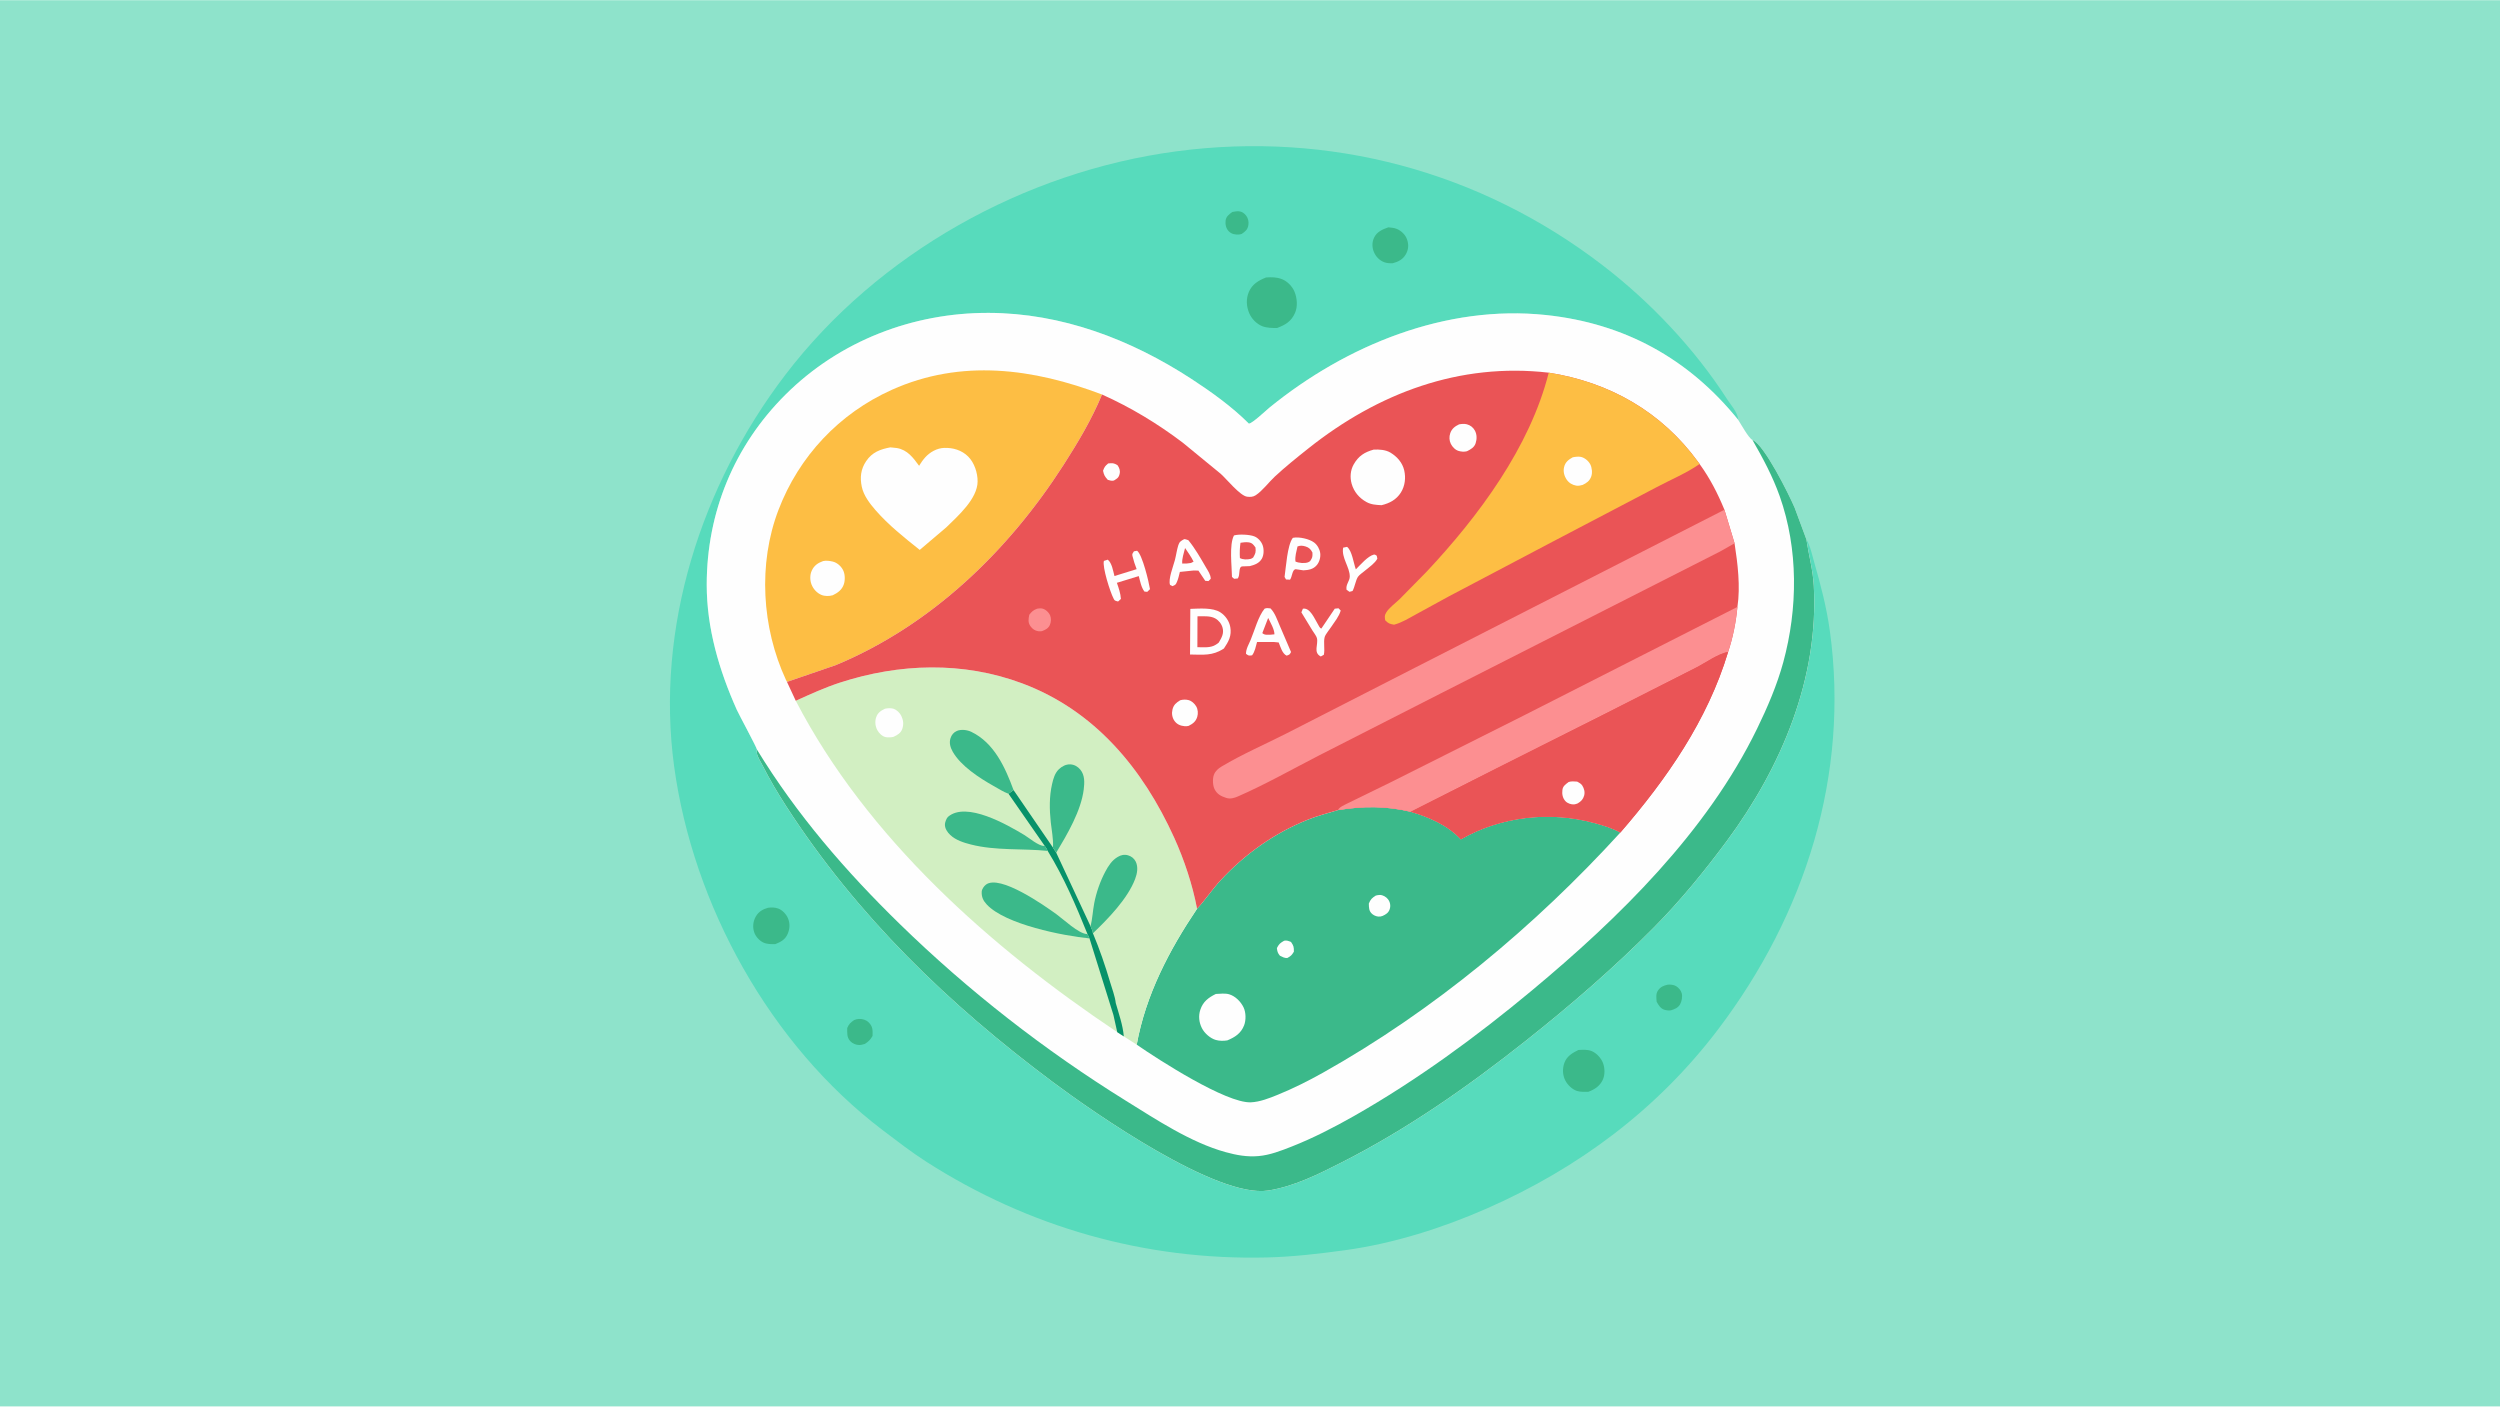 <svg version="1.1" xmlns="http://www.w3.org/2000/svg" style="display: block;" viewBox="0 0 2048 1152" width="1820" height="1024">
<path transform="translate(0,0)" fill="rgb(142,227,203)" d="M -0 -0 L 2048 0 L 2048 1152 L -0 1152 L -0 -0 z"/>
<path transform="translate(0,0)" fill="rgb(87,219,188)" d="M 1479.78 441.712 C 1483.06 447.13 1484.53 454.703 1486.29 460.816 C 1491.61 479.249 1496.43 497.857 1499.04 516.885 C 1515.21 634.809 1478.86 748.822 1407.64 842.893 C 1357.95 908.526 1293.05 956.88 1217.97 989.867 C 1181.56 1005.87 1141.42 1018.62 1101.87 1024.02 C 1080.84 1026.9 1059.4 1029.42 1038.16 1029.96 C 938.426 1032.48 842.552 1005.27 758.634 951.41 C 746.389 943.55 734.69 934.473 723.088 925.677 C 631.033 855.882 567.749 741.475 552.25 627.707 C 536.792 514.242 574.432 397.352 643.161 307.155 C 719.304 207.227 839.454 140.412 963.514 123.849 C 1089.14 107.077 1212.41 140.104 1312.89 217.174 C 1351.82 247.036 1388.18 285.394 1414.76 326.745 C 1417.84 331.536 1423.28 337.4 1423.9 343.186 L 1423.94 343.82 C 1383.28 293.494 1330.58 264.701 1266.33 257.918 C 1184.46 249.276 1102.81 282.668 1040.03 333.713 C 1037.03 336.159 1025.94 346.769 1023.07 346.886 C 1009.38 333.131 992.141 320.77 975.952 310.231 C 926.234 277.867 869.854 256.352 809.872 256.172 C 747.855 255.986 687.675 279.15 643.527 323.103 C 601.437 365.008 578.972 419.573 578.95 478.893 C 578.937 514.449 589.108 548.964 603.53 581.19 C 605.53 585.657 620.049 612.342 620.133 613.992 C 619.897 615.009 619.841 615.92 620.036 616.959 C 620.638 620.176 623.42 624.378 624.931 627.356 C 630.698 638.726 637.185 649.658 644.101 660.364 C 702.203 750.305 777.117 822.599 862.557 886.328 C 896.687 911.786 996.974 981.654 1038.89 975.139 C 1059.99 971.859 1080.07 961.741 1098.91 952.19 C 1152.74 924.902 1202.74 889.867 1249.96 852.442 C 1286.59 823.407 1322.21 792.629 1355.1 759.375 C 1376.8 737.433 1396.45 713.323 1414.79 688.538 C 1459.21 628.497 1490.11 555.468 1485.84 479.546 C 1485.11 466.591 1481.68 454.444 1479.78 441.712 z"/>
<path transform="translate(0,0)" fill="rgb(59,185,138)" d="M 1009.54 173.5 C 1011.2 173.168 1013.31 172.815 1015 172.959 C 1017.51 173.172 1019.34 174.584 1020.86 176.512 C 1022.45 178.516 1023.11 181.627 1022.7 184.108 C 1022.05 188.038 1020.27 189.41 1017.19 191.5 C 1016.41 191.736 1015.77 191.922 1014.96 191.97 C 1011.83 192.156 1008.93 191.687 1006.64 189.364 C 1004.31 187.012 1003.65 183.711 1004.02 180.5 C 1004.4 177.223 1007.05 175.24 1009.54 173.5 z"/>
<path transform="translate(0,0)" fill="rgb(59,185,138)" d="M 1366.22 806.5 C 1368.39 806.273 1371.17 806.577 1373.09 807.727 C 1375.13 808.948 1377 811.145 1377.64 813.462 C 1378.41 816.203 1377.71 820.156 1376.33 822.604 C 1374.76 825.41 1371.8 826.624 1368.88 827.5 C 1367.17 827.839 1365.22 827.565 1363.55 827.081 C 1360.35 826.155 1358.63 823.214 1357.13 820.5 C 1356.89 817.545 1356.36 814.109 1358.08 811.5 C 1360.21 808.274 1362.59 807.337 1366.22 806.5 z"/>
<path transform="translate(0,0)" fill="rgb(59,185,138)" d="M 699.697 835.5 C 700.953 835.007 702.223 834.612 703.584 834.568 C 706.623 834.47 709.45 835.278 711.66 837.44 C 715.19 840.891 714.873 843.968 714.796 848.5 C 713.027 851.583 711.494 853.122 708.5 855.031 C 707.104 855.414 705.453 855.942 704 855.952 C 701.349 855.971 698.292 854.705 696.5 852.738 C 693.583 849.536 694.071 846 694.039 842 C 695.417 838.707 696.856 837.487 699.697 835.5 z"/>
<path transform="translate(0,0)" fill="rgb(59,185,138)" d="M 1137.31 186.09 C 1139.57 186.302 1142.12 186.499 1144.23 187.37 C 1147.93 188.898 1151.33 192.168 1152.65 195.99 C 1154.18 200.42 1153.88 204.462 1151.48 208.477 C 1149.08 212.502 1145.26 214.378 1140.91 215.5 C 1138.65 215.603 1136.11 215.478 1133.97 214.673 C 1130.12 213.22 1127.2 210.249 1125.58 206.5 C 1123.92 202.684 1123.84 198.401 1125.63 194.586 C 1127.9 189.726 1132.56 187.748 1137.31 186.09 z"/>
<path transform="translate(0,0)" fill="rgb(59,185,138)" d="M 629.2 743.5 C 632.158 743.124 634.887 743.128 637.704 744.208 C 641.047 745.489 644.119 748.862 645.5 752.099 C 647.286 756.283 647.063 760.697 645.293 764.834 C 643.252 769.606 639.745 771.423 635.137 773.294 C 631.776 773.334 628.338 773.415 625.24 771.937 C 621.988 770.385 618.952 766.981 617.83 763.557 C 616.383 759.145 616.903 754.505 619.248 750.503 C 621.527 746.614 625.001 744.653 629.2 743.5 z"/>
<path transform="translate(0,0)" fill="rgb(59,185,138)" d="M 1292.99 860.01 C 1296.52 859.85 1300.32 859.513 1303.69 860.826 C 1307.78 862.426 1311.56 866.52 1313.13 870.579 C 1314.76 874.793 1314.91 880.416 1312.94 884.546 C 1310.51 889.648 1306.26 892.383 1301.14 894.26 C 1298.23 894.281 1294.84 894.458 1292.04 893.622 C 1288.01 892.419 1284.05 888.53 1282.21 884.812 C 1279.99 880.346 1279.87 875.198 1281.56 870.515 C 1283.52 865.1 1288.09 862.437 1292.99 860.01 z"/>
<path transform="translate(0,0)" fill="rgb(59,185,138)" d="M 1037.13 227.158 C 1041.78 226.881 1045.68 226.805 1050.13 228.522 C 1054.57 230.237 1058.71 234.495 1060.49 238.89 C 1062.63 244.143 1063.19 250.986 1060.87 256.235 C 1057.79 263.176 1053.12 265.91 1046.22 268.549 C 1042.33 268.611 1037.78 268.523 1034.12 267.108 C 1029.42 265.289 1025.21 260.924 1023.3 256.293 C 1020.99 250.709 1020.68 244.638 1023.07 239 C 1025.77 232.622 1030.98 229.651 1037.13 227.158 z"/>
<path transform="translate(0,0)" fill="rgb(254,254,254)" d="M 620.133 613.992 C 620.049 612.342 605.53 585.657 603.53 581.19 C 589.108 548.964 578.937 514.449 578.95 478.893 C 578.972 419.573 601.437 365.008 643.527 323.103 C 687.675 279.15 747.855 255.986 809.872 256.172 C 869.854 256.352 926.234 277.867 975.952 310.231 C 992.141 320.77 1009.38 333.131 1023.07 346.886 C 1025.94 346.769 1037.03 336.159 1040.03 333.713 C 1102.81 282.668 1184.46 249.276 1266.33 257.918 C 1330.58 264.701 1383.28 293.494 1423.94 343.82 C 1426.01 346.99 1432.57 358.959 1435.59 360.245 C 1445.34 364.13 1465.56 405.066 1470.17 415.785 L 1479.78 441.712 C 1481.68 454.444 1485.11 466.591 1485.84 479.546 C 1490.11 555.468 1459.21 628.497 1414.79 688.538 C 1396.45 713.323 1376.8 737.433 1355.1 759.375 C 1322.21 792.629 1286.59 823.407 1249.96 852.442 C 1202.74 889.867 1152.74 924.902 1098.91 952.19 C 1080.07 961.741 1059.99 971.859 1038.89 975.139 C 996.974 981.654 896.687 911.786 862.557 886.328 C 777.117 822.599 702.203 750.305 644.101 660.364 C 637.185 649.658 630.698 638.726 624.931 627.356 C 623.42 624.378 620.638 620.176 620.036 616.959 C 619.841 615.92 619.897 615.009 620.133 613.992 z"/>
<path transform="translate(0,0)" fill="rgb(59,185,138)" d="M 1435.59 360.245 C 1445.34 364.13 1465.56 405.066 1470.17 415.785 L 1479.78 441.712 C 1481.68 454.444 1485.11 466.591 1485.84 479.546 C 1490.11 555.468 1459.21 628.497 1414.79 688.538 C 1396.45 713.323 1376.8 737.433 1355.1 759.375 C 1322.21 792.629 1286.59 823.407 1249.96 852.442 C 1202.74 889.867 1152.74 924.902 1098.91 952.19 C 1080.07 961.741 1059.99 971.859 1038.89 975.139 C 996.974 981.654 896.687 911.786 862.557 886.328 C 777.117 822.599 702.203 750.305 644.101 660.364 C 637.185 649.658 630.698 638.726 624.931 627.356 C 623.42 624.378 620.638 620.176 620.036 616.959 C 619.841 615.92 619.897 615.009 620.133 613.992 C 652.675 667.201 692.732 713.54 737.265 756.97 C 793.296 811.611 855.729 860.223 922.202 901.503 C 947.029 916.922 975.578 935.858 1004 943.686 C 1013.06 946.183 1021.55 947.74 1031 946.918 C 1040.28 946.111 1049.44 942.546 1058.04 939.161 C 1075.5 932.294 1092.8 923.411 1109.13 914.133 C 1160.74 884.807 1209.54 849.055 1255.11 811.101 C 1326.48 751.668 1398.22 681.371 1439.36 596.897 C 1447.86 579.437 1455.76 561.101 1460.87 542.323 C 1472.84 498.329 1473.24 449.596 1457.95 406.37 C 1452.18 390.079 1444.16 375.187 1435.59 360.245 z"/>
<path transform="translate(0,0)" fill="rgb(253,190,68)" d="M 644.694 558.468 L 643.817 556.737 C 624.031 514.03 620.87 461.741 637.71 417.638 C 654.528 373.593 687.509 338.513 730.639 319.174 C 787.428 293.711 846.401 301.642 902.774 323.039 C 894.414 343.323 883.124 362.23 871.303 380.66 C 825.943 451.379 763.093 512.012 684.812 544.685 L 644.694 558.468 z"/>
<path transform="translate(0,0)" fill="rgb(254,254,254)" d="M 674.254 459.5 C 676.708 458.906 679.722 459.311 682.168 459.903 C 685.66 460.747 688.756 463.442 690.478 466.567 C 692.331 469.929 692.463 475.041 691.232 478.62 C 689.693 483.094 686.262 485.569 682.156 487.5 C 679.324 488.333 675.667 488.351 672.923 487.214 C 669.21 485.676 666.148 482.287 664.75 478.54 C 663.43 475.002 663.431 470.707 665.023 467.26 C 666.939 463.115 670.085 460.979 674.254 459.5 z"/>
<path transform="translate(0,0)" fill="rgb(254,254,254)" d="M 729.415 366.333 L 734.666 366.886 C 743.354 368.327 748.099 374.821 752.923 381.448 C 754.393 379.032 755.972 376.724 757.862 374.612 C 761.787 370.226 767.523 366.988 773.492 366.777 C 780.771 366.519 787.937 368.67 793.158 373.891 C 798.216 378.949 800.924 387.293 800.855 394.328 C 800.716 408.591 784.628 422.614 775.274 431.796 L 753.435 450.35 C 740.677 440.151 727.969 430.113 717.19 417.746 C 712.502 412.367 707.487 405.77 705.987 398.679 C 704.365 391.013 705.109 384.219 709.572 377.605 C 714.49 370.316 721.115 367.862 729.415 366.333 z"/>
<path transform="translate(0,0)" fill="rgb(59,185,138)" d="M 1096.11 663.486 C 1116.72 660.15 1135.31 660.05 1155.7 664.866 C 1170.64 669.235 1185.95 675.775 1196.72 687.434 C 1229.32 668.728 1269.28 664.164 1305.66 673.939 C 1313.04 675.923 1320.71 678.125 1327.4 681.871 C 1257.29 758.674 1174.32 827.892 1083.38 878.833 C 1071.51 885.48 1059.25 891.595 1046.65 896.725 C 1039.85 899.493 1032.07 902.579 1024.69 902.884 C 1004.49 903.718 949.222 868.113 931.195 855.638 C 938.584 814.908 957.761 778.286 980.635 744.279 C 987.463 737.018 993.079 728.366 999.925 720.969 C 1019.78 699.514 1044 682.311 1071.16 671.411 C 1079.25 668.165 1087.77 665.959 1096.11 663.486 z"/>
<path transform="translate(0,0)" fill="rgb(254,254,254)" d="M 1051.96 770.5 C 1054.15 770.037 1055.56 770.712 1057.6 771.5 C 1059.79 774.702 1059.99 775.619 1059.95 779.5 C 1058.1 782.46 1057.56 783.01 1054.5 784.688 C 1052.2 784.789 1050.51 783.758 1048.5 782.771 C 1046.7 780.669 1046.32 779.225 1046.03 776.5 C 1047.86 772.985 1048.69 772.447 1051.96 770.5 z"/>
<path transform="translate(0,0)" fill="rgb(254,254,254)" d="M 1127.06 733.5 C 1128.17 733.245 1129.36 732.97 1130.5 732.999 C 1132.93 733.06 1135.57 734.598 1137.03 736.5 C 1138.81 738.822 1139.35 741.692 1138.5 744.49 C 1137.54 747.638 1135.28 748.996 1132.5 750.233 L 1130.76 750.689 C 1128.53 751.028 1125.88 750.123 1124.18 748.672 C 1121.28 746.201 1121.44 743.407 1121.35 740.015 C 1122.75 736.566 1124.01 735.426 1127.06 733.5 z"/>
<path transform="translate(0,0)" fill="rgb(254,254,254)" d="M 996.033 814.102 C 999.393 813.943 1003.76 813.418 1006.98 814.392 C 1012.04 815.924 1016.47 820.417 1018.72 825.093 C 1020.72 829.227 1020.83 835.619 1019.14 839.902 C 1016.55 846.461 1011.69 849.535 1005.44 852.138 C 1002.34 852.654 999.047 852.653 996 851.794 C 991.457 850.513 986.705 846.283 984.595 842.112 C 982.203 837.386 981.637 832.045 983.314 827.017 C 985.52 820.404 989.973 817.049 996.033 814.102 z"/>
<path transform="translate(0,0)" fill="rgb(210,239,194)" d="M 651.888 573.939 C 663.666 568.606 675.615 563.121 687.92 559.111 C 736.768 543.191 788.935 541.539 837.435 559.69 C 896.874 581.935 936.23 629.536 961.892 686.072 C 970.048 704.041 976.986 724.807 980.635 744.279 C 957.761 778.286 938.584 814.908 931.195 855.638 L 920.609 848.89 L 915.246 845.401 C 811.412 775.971 710.181 686.161 651.888 573.939 z"/>
<path transform="translate(0,0)" fill="rgb(254,254,254)" d="M 724.818 580.5 C 726.774 579.95 730.05 579.793 732 580.486 C 734.776 581.473 737.134 583.803 738.398 586.414 C 740.052 589.831 740.394 593.314 739.162 596.91 C 737.946 600.462 735.101 602.034 731.895 603.5 C 730.204 603.94 727.236 604.086 725.5 603.695 C 722.648 603.052 720.096 600.51 718.737 598.007 C 717.018 594.84 716.593 591.02 717.714 587.589 C 718.945 583.82 721.483 582.138 724.818 580.5 z"/>
<path transform="translate(0,0)" fill="rgb(7,146,106)" d="M 826.162 650.108 L 830.286 647.055 L 862.591 694.211 L 865.262 698.381 L 893.403 758.7 C 894.16 760.516 895.168 762.443 895.33 764.411 C 900.809 777.526 905.373 790.808 909.404 804.438 C 910.986 809.787 913.432 816.065 914.036 821.584 C 916.493 830.266 919.947 839.899 920.609 848.89 L 915.246 845.401 L 912.113 831.317 L 892.519 768.611 L 890.852 765.014 C 881.318 741.373 871.614 718.692 858.269 696.914 C 857.594 695.32 856.901 694.21 855.842 692.839 L 826.162 650.108 z"/>
<path transform="translate(0,0)" fill="rgb(59,185,138)" d="M 893.403 758.7 C 894.937 752.362 895.178 746.111 896.387 739.772 C 898.059 731.007 901.278 721.79 905.464 713.914 C 908.011 709.122 910.823 704.717 915.576 701.892 C 918.247 700.304 920.874 699.668 923.976 700.5 C 926.763 701.247 929.115 703.102 930.386 705.697 C 932.563 710.143 931.586 715.479 929.908 719.907 C 923.761 736.128 907.737 752.552 895.33 764.411 C 895.168 762.443 894.16 760.516 893.403 758.7 z"/>
<path transform="translate(0,0)" fill="rgb(59,185,138)" d="M 826.162 650.108 C 822.03 648.632 817.653 645.811 813.822 643.651 C 802.357 637.186 787.194 627.423 780.505 615.711 C 778.521 612.239 777.399 608.451 778.673 604.53 C 779.538 601.868 781.264 599.79 783.847 598.659 C 787.332 597.132 792.294 597.762 795.632 599.356 C 814.425 608.33 823.521 628.675 830.286 647.055 L 826.162 650.108 z"/>
<path transform="translate(0,0)" fill="rgb(59,185,138)" d="M 862.591 694.211 L 862.632 693.445 C 862.931 686.855 861.485 679.986 860.792 673.429 C 859.681 662.91 859.515 652.47 861.871 642.107 C 862.849 637.802 864.141 633.167 867.43 630.02 C 869.882 627.675 873.273 625.873 876.738 626.027 C 880.081 626.176 882.989 627.866 885.07 630.421 C 888.763 634.955 888.465 640.983 887.797 646.5 C 885.678 664.022 874.221 683.465 865.262 698.381 L 862.591 694.211 z"/>
<path transform="translate(0,0)" fill="rgb(59,185,138)" d="M 858.269 696.914 C 837.407 694.789 815.872 696.9 795.356 691.675 C 789.435 690.167 783.044 688.158 778.5 683.915 C 776.072 681.648 773.911 678.495 774.083 675.016 C 774.164 673.374 775.39 670.056 776.62 668.995 C 791.587 656.086 825.323 675.596 839 683.814 C 843.177 686.323 850.533 692.779 855.337 692.857 L 855.842 692.839 C 856.901 694.21 857.594 695.32 858.269 696.914 z"/>
<path transform="translate(0,0)" fill="rgb(59,185,138)" d="M 892.519 768.611 C 870.966 766.484 823.785 757.243 808.408 740.887 C 805.447 737.738 803.988 734.634 804.215 730.293 C 804.321 728.269 806.06 725.826 807.617 724.609 C 818.922 715.775 856.061 742.018 865.521 748.864 C 871.517 753.204 883.422 764.623 890.319 765.011 L 890.852 765.014 L 892.519 768.611 z"/>
<path transform="translate(0,0)" fill="rgb(234,84,86)" d="M 902.774 323.039 C 926.304 333.572 948.512 347.005 969.04 362.585 L 1000.02 388.015 C 1004.88 392.331 1015.96 406.165 1021.74 406.775 C 1024.32 407.048 1026.51 406.997 1028.75 405.513 C 1034.26 401.871 1039.34 394.931 1044.27 390.343 C 1053.05 382.169 1062.59 374.535 1071.98 367.077 C 1128.97 321.835 1195.76 296.735 1268.73 305.151 C 1318.58 312.96 1361.32 337.334 1391.18 378.413 L 1392.31 379.973 C 1400.79 391.652 1407.17 404.1 1412.65 417.446 L 1420.96 444.938 C 1423.52 461.714 1425.82 480.094 1423.31 497.032 C 1422.14 509.425 1419.6 522.249 1415.64 534.049 C 1398.67 590.126 1365.34 638.001 1327.4 681.871 C 1320.71 678.125 1313.04 675.923 1305.66 673.939 C 1269.28 664.164 1229.32 668.728 1196.72 687.434 C 1185.95 675.775 1170.64 669.235 1155.7 664.866 C 1135.31 660.05 1116.72 660.15 1096.11 663.486 C 1087.77 665.959 1079.25 668.165 1071.16 671.411 C 1044 682.311 1019.78 699.514 999.925 720.969 C 993.079 728.366 987.463 737.018 980.635 744.279 C 976.986 724.807 970.048 704.041 961.892 686.072 C 936.23 629.536 896.874 581.935 837.435 559.69 C 788.935 541.539 736.768 543.191 687.92 559.111 C 675.615 563.121 663.666 568.606 651.888 573.939 L 644.694 558.468 L 684.812 544.685 C 763.093 512.012 825.943 451.379 871.303 380.66 C 883.124 362.23 894.414 343.323 902.774 323.039 z"/>
<path transform="translate(0,0)" fill="rgb(254,254,254)" d="M 907.807 379.5 C 911.439 379.221 912.269 378.997 915.5 380.987 C 916.983 383.169 917.823 385.311 917.208 388 C 916.465 391.246 915.152 391.856 912.53 393.5 C 910.727 394.033 909.24 393.432 907.5 392.943 C 905.026 390.2 904.391 389.11 903.612 385.5 C 904.78 382.309 905.224 381.716 907.807 379.5 z"/>
<path transform="translate(0,0)" fill="rgb(252,143,145)" d="M 849.592 498.5 C 850.876 498.301 852.204 498.111 853.5 498.319 C 856.304 498.77 859.18 501.442 860.254 504 C 861.291 506.471 861.114 509.596 859.966 512 C 858.608 514.842 856.245 515.835 853.5 516.914 C 852.508 517.027 851.494 517.104 850.5 516.953 C 847.905 516.56 845.875 515.181 844.325 513.102 C 841.947 509.912 842.478 507.103 843.169 503.5 C 845.172 500.897 846.43 499.708 849.592 498.5 z"/>
<path transform="translate(0,0)" fill="rgb(254,254,254)" d="M 1100.33 448.5 L 1103.5 447.842 C 1107.61 450.957 1108.87 461.315 1110.7 466.288 C 1114.5 462.537 1120.47 455.407 1125.52 454.163 C 1126.36 453.955 1127.11 454.704 1127.83 455.122 L 1128.32 457.5 C 1126.37 461.258 1121.92 464.222 1118.69 466.929 C 1117.1 468.309 1113.6 470.682 1112.48 472.328 C 1110.52 475.211 1109.91 480.541 1108 484 L 1105.5 484.688 L 1103.1 483 C 1102.28 478.682 1105.69 475.903 1105.73 472.21 C 1105.81 464.552 1098.68 456.556 1100.33 448.5 z"/>
<path transform="translate(0,0)" fill="rgb(254,254,254)" d="M 966.839 573.5 C 969.06 572.89 971.262 572.793 973.51 573.34 C 976.156 573.983 978.511 576.153 979.886 578.439 C 981.393 580.946 981.625 584.327 980.781 587.101 C 979.595 590.995 977.138 592.778 973.714 594.5 C 972.55 594.784 971.64 594.879 970.433 594.763 C 967.032 594.438 964.163 593.295 962.113 590.394 C 960.207 587.696 959.707 584.286 960.483 581.114 C 961.445 577.186 963.604 575.478 966.839 573.5 z"/>
<path transform="translate(0,0)" fill="rgb(254,254,254)" d="M 1195.27 347.5 C 1197.24 347.106 1199.64 346.913 1201.61 347.425 C 1204.49 348.174 1206.81 349.967 1208.22 352.58 C 1209.93 355.729 1209.95 359.522 1208.87 362.882 C 1207.74 366.392 1204.84 367.964 1201.76 369.5 C 1199.51 370.139 1197.24 369.916 1194.99 369.297 C 1192.24 368.536 1189.8 366.025 1188.54 363.5 C 1187.2 360.809 1187.06 357.598 1188.03 354.77 C 1189.28 351.091 1191.88 349.095 1195.27 347.5 z"/>
<path transform="translate(0,0)" fill="rgb(254,254,254)" d="M 1067.34 498.5 C 1073.28 497.482 1076.89 506.78 1079.74 511.431 C 1080.48 512.639 1081.07 514.422 1082.46 514.769 L 1093.44 498.5 L 1096.5 498.161 L 1098.32 500 C 1096.98 504.857 1093.17 509.444 1090.39 513.613 C 1089.03 515.722 1085.84 519.446 1085.19 521.691 C 1084.02 525.785 1085.5 531.666 1084.5 536.25 L 1082 537.653 C 1075.57 534.416 1080.13 527.934 1078.82 522.569 C 1078.41 520.871 1076.15 518.021 1075.18 516.43 L 1066.09 501.5 L 1067.34 498.5 z"/>
<path transform="translate(0,0)" fill="rgb(254,254,254)" d="M 928.915 451.5 L 931.492 451.025 C 935.865 454.224 941.144 476.717 942.083 482.5 L 939.842 484.69 L 937.535 484.474 C 934.859 480.985 934.015 475.998 932.876 471.796 L 914.946 477.297 C 916.474 481.704 917.919 485.801 918.247 490.5 L 916.087 492.5 C 915.331 492.506 915.598 492.561 914.902 492.353 C 913.051 491.8 913.045 491.708 912.178 490.068 C 909.453 484.91 902.86 464.127 904.323 459.343 L 907.5 458.339 C 910.957 461.182 911.821 467.553 912.977 471.747 L 931.143 466.106 C 929.715 462.503 928.602 458.994 927.688 455.225 C 927.265 453.477 928.003 453.001 928.915 451.5 z"/>
<path transform="translate(0,0)" fill="rgb(254,254,254)" d="M 970.143 441.5 C 971.268 441.542 972.426 442.051 973.5 442.392 C 979.06 449.179 983.509 457.076 987.92 464.65 C 989.601 467.535 991.787 470.588 991.844 474 L 990 475.894 L 987.333 475.665 L 981.742 467.3 L 977.762 467.218 L 966.542 468.373 C 965.885 471.022 965.31 473.814 964.247 476.331 C 963.168 478.885 962.99 478.997 960.5 480.02 L 958.5 479.015 C 956.854 474.276 961.193 463.638 962.487 458.637 C 963.519 454.648 964.033 450.417 965.266 446.5 C 966.202 443.529 967.583 442.88 970.143 441.5 z"/>
<path transform="translate(0,0)" fill="rgb(234,84,86)" d="M 970.813 448.789 C 973.248 452.421 975.856 456.024 977.772 459.962 L 975.5 461.07 C 973.093 461.493 970.942 461.65 968.5 461.537 C 968.058 457.703 969.919 452.592 970.813 448.789 z"/>
<path transform="translate(0,0)" fill="rgb(254,254,254)" d="M 1059.06 440.5 L 1059.49 440.388 C 1064.32 439.499 1072.56 441.311 1076.5 444.262 C 1079.2 446.283 1081.11 449.74 1081.53 453.047 C 1081.94 456.364 1080.9 460.182 1078.74 462.773 C 1075.87 466.224 1071.94 466.871 1067.72 467.082 L 1061.5 466.161 C 1058.51 466.291 1058.65 472.337 1056.79 474.736 L 1053.5 474.574 L 1052.31 472.5 C 1053.49 464.711 1054.5 446.516 1059.06 440.5 z"/>
<path transform="translate(0,0)" fill="rgb(234,84,86)" d="M 1062.92 447.5 C 1065.26 446.608 1067.16 446.813 1069.51 447.511 C 1072.36 448.359 1073.82 449.932 1075.15 452.5 C 1075.24 456.088 1075.24 456.516 1073.28 459.5 C 1072.75 459.898 1072.16 460.291 1071.53 460.526 C 1068.73 461.568 1063.9 461.111 1061.25 459.872 C 1060.67 455.868 1062.08 451.423 1062.92 447.5 z"/>
<path transform="translate(0,0)" fill="rgb(254,254,254)" d="M 1035.94 498.5 C 1037.65 497.765 1039.03 498.05 1040.81 498.271 C 1044.44 501.952 1046.22 507.498 1048.26 512.171 L 1057.62 534 C 1056.44 536.227 1056.4 536.144 1054 536.965 C 1050.4 535.278 1049.01 529.802 1047.5 526.18 L 1043.5 525.774 L 1029.79 525.76 C 1028.8 529.306 1027.99 533.78 1025.71 536.695 C 1022.96 537.097 1023.01 537.098 1020.74 535.5 C 1020.58 531.681 1023.09 527.479 1024.56 523.979 C 1027.81 516.247 1030.69 504.889 1035.94 498.5 z"/>
<path transform="translate(0,0)" fill="rgb(234,84,86)" d="M 1038.88 506.075 C 1040.66 509.776 1044.09 515.454 1044.02 519.5 L 1040.5 519.836 C 1037.93 519.788 1036.09 520.264 1034.09 518.5 L 1038.88 506.075 z"/>
<path transform="translate(0,0)" fill="rgb(254,254,254)" d="M 1010.86 438.5 C 1014.85 437.308 1023.67 437.736 1027.5 439.235 C 1030.59 440.444 1033.26 443.418 1034.37 446.547 C 1035.53 449.815 1035.44 454.562 1033.67 457.595 C 1031.52 461.294 1027.75 462.637 1023.84 463.623 L 1017.5 463.859 C 1014.2 464.541 1016.27 470.869 1013.93 473.758 L 1011 474.003 L 1009.24 472.5 C 1009.12 463.655 1006.85 446.089 1010.86 438.5 z"/>
<path transform="translate(0,0)" fill="rgb(234,84,86)" d="M 1016.2 444.5 C 1018.14 444.183 1020.55 443.896 1022.5 444.108 C 1025.76 444.465 1026.75 445.943 1028.5 448.373 C 1028.89 452.236 1028.56 453.12 1026.65 456.5 C 1025.92 457.062 1025.42 457.494 1024.5 457.709 C 1021.77 458.347 1018.08 458.403 1015.73 457 C 1015.48 452.691 1015.6 448.775 1016.2 444.5 z"/>
<path transform="translate(0,0)" fill="rgb(254,254,254)" d="M 975.116 498.648 C 982.467 498.454 993.445 497.385 999.784 501.527 C 1003.88 504.204 1006.97 508.661 1007.84 513.5 C 1009.13 520.67 1006.48 525.363 1002.64 531.097 C 993.277 537.299 985.624 536.166 974.873 536.033 L 975.116 498.648 z"/>
<path transform="translate(0,0)" fill="rgb(234,84,86)" d="M 980.974 504.74 C 985.542 504.765 991.407 504.177 995.473 506.44 C 998.435 508.089 1000.68 510.896 1001.55 514.182 C 1002.81 518.896 1000.69 522.334 998.42 526.257 L 996.77 527.487 L 996 527.989 C 991.754 530.802 985.816 530.047 980.888 530.033 L 980.974 504.74 z"/>
<path transform="translate(0,0)" fill="rgb(254,254,254)" d="M 1125.28 368.188 C 1129.87 367.941 1135.2 368.275 1139.19 370.726 C 1144.6 374.043 1148.9 378.929 1150.34 385.202 C 1151.75 391.364 1150.98 397.964 1147.59 403.359 C 1143.92 409.208 1138.32 412.129 1131.79 413.708 C 1127.4 413.481 1123.34 413.295 1119.42 411.136 C 1113.49 407.877 1109.12 402.727 1107.27 396.17 C 1105.79 390.882 1106.22 385.094 1108.95 380.292 C 1112.88 373.384 1117.76 370.293 1125.28 368.188 z"/>
<path transform="translate(0,0)" fill="rgb(252,143,145)" d="M 1423.31 497.032 C 1422.14 509.425 1419.6 522.249 1415.64 534.049 C 1408.15 534.921 1396.83 543.056 1389.62 546.698 L 1313.79 585.164 L 1225.53 629.538 L 1155.7 664.866 C 1135.31 660.05 1116.72 660.15 1096.11 663.486 C 1097.04 661.087 1101.09 659.434 1103.31 658.269 L 1139.25 640.711 L 1248 586.128 L 1423.31 497.032 z"/>
<path transform="translate(0,0)" fill="rgb(252,143,145)" d="M 1412.65 417.446 L 1420.96 444.938 L 1409.14 451.631 L 1180.02 568.024 L 1080.5 618.741 C 1058.7 629.966 1036.58 642.481 1014.14 652.285 C 1011.09 653.618 1007.73 654.588 1004.45 653.481 C 1000.23 652.058 997.216 650.613 995.043 646.5 C 993.44 643.466 993.216 637.86 994.422 634.594 C 995.573 631.48 997.984 629.428 1000.73 627.78 C 1017.64 617.655 1036.59 609.507 1054.19 600.531 L 1159.03 546.909 L 1412.65 417.446 z"/>
<path transform="translate(0,0)" fill="rgb(234,84,86)" d="M 1155.7 664.866 L 1225.53 629.538 L 1313.79 585.164 L 1389.62 546.698 C 1396.83 543.056 1408.15 534.921 1415.64 534.049 C 1398.67 590.126 1365.34 638.001 1327.4 681.871 C 1320.71 678.125 1313.04 675.923 1305.66 673.939 C 1269.28 664.164 1229.32 668.728 1196.72 687.434 C 1185.95 675.775 1170.64 669.235 1155.7 664.866 z"/>
<path transform="translate(0,0)" fill="rgb(254,254,254)" d="M 1284.97 640.5 C 1287.28 639.694 1289.59 640.015 1292 640.149 C 1293.57 641.009 1295.24 641.844 1296.22 643.399 C 1297.76 645.839 1298.51 648.75 1297.72 651.637 C 1296.87 654.683 1295.16 656.375 1292.5 657.97 C 1291.56 658.355 1290.53 658.756 1289.5 658.826 C 1287.11 658.989 1284.16 658.008 1282.5 656.256 C 1280.11 653.731 1279.48 650.381 1279.92 647 C 1280.34 643.682 1282.6 642.405 1284.97 640.5 z"/>
<path transform="translate(0,0)" fill="rgb(253,190,68)" d="M 1268.73 305.151 C 1318.58 312.96 1361.32 337.334 1391.18 378.413 L 1392.31 379.973 C 1381.72 387.389 1368.63 392.827 1357.16 398.936 L 1271.74 443.698 L 1186.97 488.369 L 1160.05 503.096 C 1154.23 506.262 1148.46 509.918 1142 511.613 C 1138.33 510.907 1137.52 510.767 1134.75 508.005 C 1134.37 505.24 1134.05 504.232 1135.52 501.735 C 1137.88 497.743 1143.21 493.947 1146.62 490.632 L 1168.76 468.111 C 1211.21 422.819 1253.34 366.268 1268.73 305.151 z"/>
<path transform="translate(0,0)" fill="rgb(254,254,254)" d="M 1288.34 374.5 C 1290.35 374.067 1293.04 373.728 1295.06 374.151 C 1298.16 374.798 1301.29 377.459 1302.74 380.226 C 1304.15 382.899 1304.61 387.324 1303.55 390.168 C 1302.13 393.971 1299.94 395.419 1296.5 397.101 C 1294.84 397.532 1293.09 398.011 1291.37 397.715 C 1288.08 397.15 1285.27 395.504 1283.39 392.706 C 1281.35 389.662 1280.43 386.078 1281.32 382.449 C 1282.32 378.394 1284.94 376.41 1288.34 374.5 z"/>
</svg>